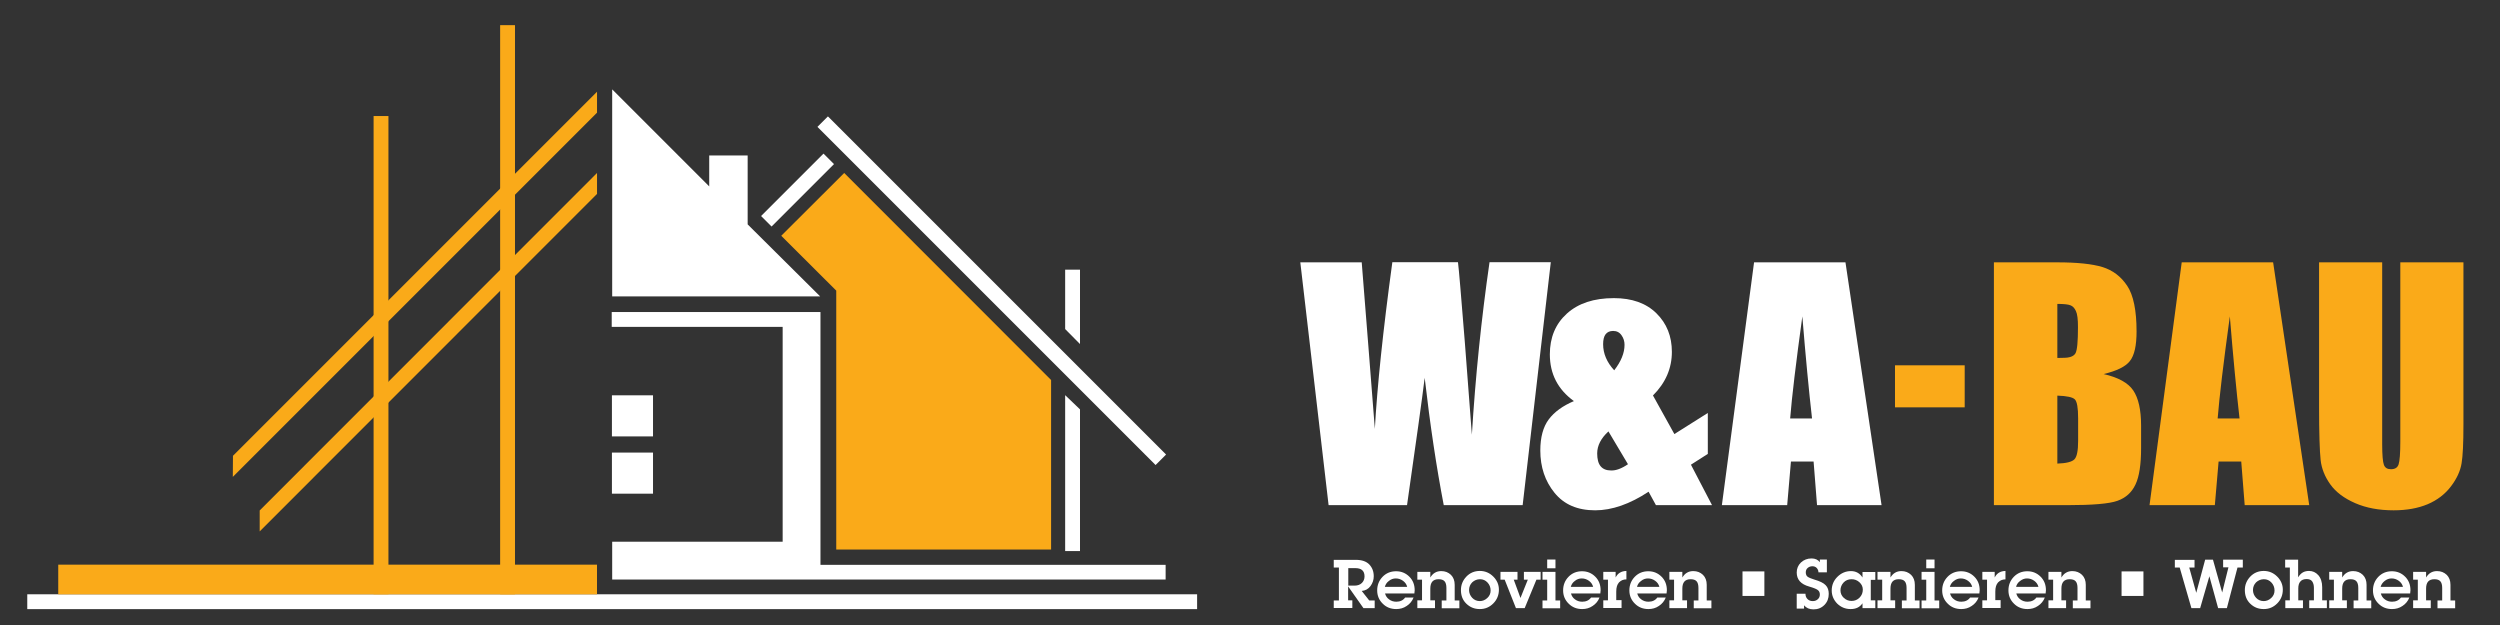 <?xml version="1.0" encoding="utf-8"?>
<!-- Generator: Adobe Illustrator 25.1.0, SVG Export Plug-In . SVG Version: 6.00 Build 0)  -->
<svg version="1.1" id="Layer_1" xmlns="http://www.w3.org/2000/svg" xmlns:xlink="http://www.w3.org/1999/xlink" x="0px" y="0px"
	 viewBox="0 0 160 40" style="enable-background:new 0 0 160 40;" xml:space="preserve">
<rect x="0" y="0" width="160" height="40" fill="#333333" stroke="none"/>
<style type="text/css">
	.st0{fill:#FFFFFF;}
	.st1{fill:#FAAA19;}
</style>
<g>
	
		<rect x="1.75" y="38.04" transform="matrix(-1 -4.490065e-11 4.490065e-11 -1 78.365 77.024)" class="st0" width="74.87" height="0.95"/>
	<polygon class="st0" points="74.6,36.15 52.51,36.15 52.51,19.97 39.15,19.97 39.15,20.92 50.09,20.92 50.09,34.67 39.18,34.67 
		39.18,37.09 74.6,37.09 	"/>
	<polygon class="st0" points="52.49,18.97 39.18,18.97 39.18,5.72 45.39,11.93 45.39,9.95 47.85,9.95 47.85,14.36 	"/>
	
		<rect x="48.17" y="18.12" transform="matrix(-0.707 -0.707 0.707 -0.707 95.202 76.629)" class="st0" width="30.61" height="0.95"/>
	
		<rect x="48.22" y="11.69" transform="matrix(-0.707 0.707 -0.707 -0.707 95.732 -15.324)" class="st0" width="5.65" height="0.95"/>
	<polygon class="st1" points="67.27,35.17 53.52,35.17 53.52,18.6 50,15.09 54.03,11.07 67.27,24.32 	"/>
	<polygon class="st0" points="68.17,21.06 68.17,17.26 69.12,17.26 69.12,22.02 	"/>
	<path class="st0" d="M69.12,26.2v9.07h-0.95v-9.98C69.12,26.2,68.17,25.29,69.12,26.2z"/>
	<polygon class="st1" points="14.9,30.52 38.21,7.21 38.21,5.87 14.91,29.17 	"/>
	<polygon class="st1" points="16.62,34.01 38.21,12.41 38.21,11.07 16.62,32.67 	"/>
	
		<rect x="14.27" y="19.35" transform="matrix(4.486640e-11 -1 1 4.486640e-11 12.659 52.31)" class="st1" width="36.43" height="0.95"/>
	
		<rect x="9.08" y="22.26" transform="matrix(4.486373e-11 -1 1 4.486373e-11 1.65 47.116)" class="st1" width="30.61" height="0.95"/>
	
		<rect x="3.74" y="36.14" transform="matrix(-1 -4.484736e-11 4.484736e-11 -1 41.948 74.178)" class="st1" width="34.48" height="1.9"/>
	
		<rect x="39.15" y="25.29" transform="matrix(-1 -4.420787e-11 4.420787e-11 -1 80.943 53.22)" class="st0" width="2.63" height="2.63"/>
	
		<rect x="39.15" y="28.97" transform="matrix(-1 -4.420787e-11 4.420787e-11 -1 80.943 60.565)" class="st0" width="2.63" height="2.63"/>
</g>
<g>
	<g>
		<path class="st0" d="M85.36,38.92v-0.49h0.33v-2.11h-0.33v-0.49h1.41c0.39,0,0.67,0.1,0.86,0.29c0.19,0.2,0.29,0.45,0.29,0.76
			c0,0.23-0.07,0.44-0.21,0.63c-0.14,0.19-0.33,0.29-0.56,0.31l0.48,0.61h0.35v0.49h-0.72l-0.98-1.39v0.89h0.27v0.49H85.36z
			 M86.29,36.36v1.12h0.4c0.2,0,0.36-0.06,0.47-0.17c0.11-0.11,0.17-0.25,0.17-0.42c0-0.18-0.05-0.31-0.15-0.4
			c-0.1-0.09-0.25-0.13-0.45-0.13H86.29z"/>
		<path class="st0" d="M88.64,37.97c0.04,0.16,0.12,0.29,0.26,0.39c0.13,0.1,0.29,0.15,0.46,0.15c0.25,0,0.44-0.09,0.57-0.27h0.54
			c-0.09,0.23-0.24,0.41-0.44,0.54c-0.2,0.14-0.43,0.2-0.67,0.2c-0.34,0-0.63-0.11-0.86-0.34c-0.24-0.23-0.36-0.52-0.36-0.85
			c0-0.34,0.11-0.63,0.34-0.87c0.23-0.24,0.52-0.36,0.87-0.36c0.34,0,0.62,0.12,0.85,0.35c0.23,0.23,0.34,0.52,0.34,0.87
			c0,0.03-0.01,0.1-0.02,0.2H88.64z M88.63,37.56h1.43c-0.04-0.16-0.13-0.29-0.27-0.39c-0.14-0.1-0.29-0.15-0.46-0.15
			c-0.16,0-0.31,0.05-0.44,0.16C88.75,37.28,88.67,37.41,88.63,37.56z"/>
		<path class="st0" d="M91.54,36.61v0.35c0.16-0.27,0.39-0.41,0.7-0.41c0.25,0,0.45,0.08,0.62,0.24c0.16,0.16,0.24,0.37,0.24,0.64v1
			h0.3v0.5h-1.13v-0.5h0.3v-0.8c0-0.2-0.04-0.34-0.12-0.43c-0.08-0.09-0.21-0.13-0.38-0.13c-0.36,0-0.53,0.2-0.53,0.6v0.75h0.3v0.5
			h-1.13v-0.5h0.3V37.1h-0.3v-0.5H91.54z"/>
		<path class="st0" d="M93.5,37.76c0-0.33,0.12-0.62,0.35-0.86s0.52-0.36,0.86-0.36c0.33,0,0.62,0.12,0.86,0.36
			c0.24,0.24,0.36,0.52,0.36,0.84c0,0.34-0.12,0.64-0.36,0.88c-0.24,0.24-0.52,0.36-0.86,0.36c-0.34,0-0.62-0.11-0.86-0.34
			S93.5,38.12,93.5,37.76z M94.02,37.76c0,0.19,0.07,0.36,0.2,0.5c0.13,0.14,0.3,0.21,0.49,0.21c0.18,0,0.34-0.07,0.48-0.2
			c0.14-0.13,0.21-0.29,0.21-0.48c0-0.2-0.07-0.37-0.2-0.51c-0.13-0.14-0.29-0.21-0.48-0.21c-0.19,0-0.36,0.07-0.5,0.2
			C94.09,37.4,94.02,37.57,94.02,37.76z"/>
		<path class="st0" d="M96.03,37.1v-0.5h1.09v0.5h-0.24l0.43,1.17l0.47-1.17h-0.25v-0.5h1.07v0.5h-0.27l-0.75,1.82h-0.56l-0.72-1.82
			H96.03z"/>
		<path class="st0" d="M99.55,36.61v1.82h0.3v0.5h-1.13v-0.5h0.3V37.1h-0.3v-0.5H99.55z M99.02,36.37v-0.56h0.53v0.56H99.02z"/>
		<path class="st0" d="M100.54,37.97c0.04,0.16,0.12,0.29,0.26,0.39c0.13,0.1,0.29,0.15,0.46,0.15c0.25,0,0.44-0.09,0.57-0.27h0.54
			c-0.09,0.23-0.24,0.41-0.44,0.54c-0.2,0.14-0.43,0.2-0.67,0.2c-0.34,0-0.63-0.11-0.86-0.34c-0.24-0.23-0.36-0.52-0.36-0.85
			c0-0.34,0.11-0.63,0.34-0.87c0.23-0.24,0.52-0.36,0.87-0.36c0.34,0,0.62,0.12,0.85,0.35c0.23,0.23,0.34,0.52,0.34,0.87
			c0,0.03-0.01,0.1-0.02,0.2H100.54z M100.53,37.56h1.43c-0.04-0.16-0.13-0.29-0.27-0.39c-0.14-0.1-0.29-0.15-0.46-0.15
			c-0.16,0-0.31,0.05-0.44,0.16C100.65,37.28,100.57,37.41,100.53,37.56z"/>
		<path class="st0" d="M102.61,38.92v-0.5h0.3V37.1h-0.3v-0.5h0.79v0.36c0.13-0.27,0.36-0.41,0.69-0.42v0.54
			c-0.19,0-0.34,0.06-0.47,0.19c-0.12,0.13-0.18,0.32-0.18,0.59v0.55h0.34v0.5H102.61z"/>
		<path class="st0" d="M104.78,37.97c0.04,0.16,0.12,0.29,0.26,0.39c0.13,0.1,0.29,0.15,0.46,0.15c0.25,0,0.44-0.09,0.57-0.27h0.54
			c-0.09,0.23-0.24,0.41-0.44,0.54c-0.2,0.14-0.43,0.2-0.67,0.2c-0.34,0-0.63-0.11-0.86-0.34c-0.24-0.23-0.36-0.52-0.36-0.85
			c0-0.34,0.11-0.63,0.34-0.87c0.23-0.24,0.52-0.36,0.87-0.36c0.34,0,0.62,0.12,0.85,0.35c0.23,0.23,0.34,0.52,0.34,0.87
			c0,0.03-0.01,0.1-0.02,0.2H104.78z M104.77,37.56h1.43c-0.04-0.16-0.13-0.29-0.27-0.39c-0.14-0.1-0.29-0.15-0.46-0.15
			c-0.16,0-0.31,0.05-0.44,0.16C104.89,37.28,104.8,37.41,104.77,37.56z"/>
		<path class="st0" d="M107.67,36.61v0.35c0.16-0.27,0.39-0.41,0.7-0.41c0.25,0,0.45,0.08,0.62,0.24c0.16,0.16,0.24,0.37,0.24,0.64
			v1h0.3v0.5h-1.13v-0.5h0.3v-0.8c0-0.2-0.04-0.34-0.12-0.43c-0.08-0.09-0.21-0.13-0.38-0.13c-0.36,0-0.53,0.2-0.53,0.6v0.75h0.3
			v0.5h-1.13v-0.5h0.3V37.1h-0.3v-0.5H107.67z"/>
		<path class="st0" d="M111.52,38.14v-1.57h1.4v1.57H111.52z"/>
		<path class="st0" d="M115.01,38h0.54c0,0.14,0.04,0.25,0.13,0.34c0.09,0.09,0.2,0.13,0.34,0.13c0.13,0,0.23-0.04,0.32-0.12
			c0.09-0.08,0.13-0.18,0.13-0.3c0-0.12-0.04-0.21-0.11-0.27c-0.07-0.07-0.26-0.15-0.57-0.24c-0.54-0.15-0.8-0.45-0.8-0.9
			c0-0.25,0.09-0.47,0.27-0.64c0.18-0.17,0.41-0.26,0.68-0.26c0.23,0,0.41,0.08,0.53,0.24v-0.17h0.45v0.82h-0.54
			c0-0.11-0.04-0.2-0.11-0.28c-0.08-0.08-0.17-0.11-0.28-0.11c-0.12,0-0.22,0.04-0.3,0.11c-0.08,0.07-0.12,0.16-0.12,0.28
			c0,0.13,0.04,0.23,0.13,0.29c0.09,0.06,0.23,0.11,0.41,0.17c0.35,0.1,0.6,0.22,0.73,0.36c0.14,0.14,0.2,0.33,0.2,0.56
			c0,0.28-0.09,0.52-0.28,0.71c-0.19,0.19-0.42,0.28-0.7,0.28c-0.26,0-0.46-0.09-0.6-0.26v0.21h-0.47V38z"/>
		<path class="st0" d="M119.73,37.1v1.32h0.29v0.5h-0.82v-0.31c-0.17,0.25-0.42,0.37-0.76,0.37c-0.34,0-0.62-0.12-0.86-0.35
			c-0.23-0.24-0.35-0.52-0.35-0.84c0-0.34,0.12-0.63,0.36-0.87c0.24-0.24,0.53-0.37,0.87-0.37c0.32,0,0.57,0.14,0.74,0.41v-0.35
			h0.82v0.5H119.73z M118.5,37.07c-0.21,0-0.38,0.07-0.51,0.21c-0.13,0.14-0.2,0.31-0.2,0.5c0,0.19,0.07,0.35,0.21,0.48
			c0.14,0.13,0.3,0.2,0.5,0.2c0.2,0,0.37-0.07,0.51-0.21c0.14-0.14,0.21-0.31,0.21-0.52c0-0.17-0.07-0.33-0.21-0.46
			C118.86,37.13,118.69,37.07,118.5,37.07z"/>
		<path class="st0" d="M120.99,36.61v0.35c0.16-0.27,0.39-0.41,0.7-0.41c0.25,0,0.45,0.08,0.62,0.24c0.16,0.16,0.24,0.37,0.24,0.64
			v1h0.3v0.5h-1.13v-0.5h0.3v-0.8c0-0.2-0.04-0.34-0.12-0.43c-0.08-0.09-0.21-0.13-0.38-0.13c-0.36,0-0.53,0.2-0.53,0.6v0.75h0.3
			v0.5h-1.13v-0.5h0.3V37.1h-0.3v-0.5H120.99z"/>
		<path class="st0" d="M123.81,36.61v1.82h0.3v0.5h-1.13v-0.5h0.3V37.1h-0.3v-0.5H123.81z M123.28,36.37v-0.56h0.53v0.56H123.28z"/>
		<path class="st0" d="M124.8,37.97c0.04,0.16,0.12,0.29,0.26,0.39c0.13,0.1,0.29,0.15,0.46,0.15c0.25,0,0.44-0.09,0.57-0.27h0.54
			c-0.09,0.23-0.24,0.41-0.44,0.54c-0.2,0.14-0.43,0.2-0.67,0.2c-0.34,0-0.63-0.11-0.86-0.34c-0.24-0.23-0.36-0.52-0.36-0.85
			c0-0.34,0.11-0.63,0.34-0.87c0.23-0.24,0.52-0.36,0.87-0.36c0.34,0,0.62,0.12,0.85,0.35c0.23,0.23,0.34,0.52,0.34,0.87
			c0,0.03-0.01,0.1-0.02,0.2H124.8z M124.79,37.56h1.43c-0.04-0.16-0.13-0.29-0.27-0.39c-0.14-0.1-0.29-0.15-0.46-0.15
			c-0.16,0-0.3,0.05-0.44,0.16C124.91,37.28,124.83,37.41,124.79,37.56z"/>
		<path class="st0" d="M126.87,38.92v-0.5h0.3V37.1h-0.3v-0.5h0.79v0.36c0.13-0.27,0.36-0.41,0.69-0.42v0.54
			c-0.19,0-0.34,0.06-0.47,0.19c-0.12,0.13-0.18,0.32-0.18,0.59v0.55h0.34v0.5H126.87z"/>
		<path class="st0" d="M129.04,37.97c0.04,0.16,0.12,0.29,0.26,0.39c0.13,0.1,0.29,0.15,0.46,0.15c0.25,0,0.44-0.09,0.57-0.27h0.54
			c-0.09,0.23-0.24,0.41-0.44,0.54c-0.2,0.14-0.43,0.2-0.67,0.2c-0.34,0-0.63-0.11-0.86-0.34c-0.24-0.23-0.36-0.52-0.36-0.85
			c0-0.34,0.11-0.63,0.34-0.87c0.23-0.24,0.52-0.36,0.87-0.36c0.34,0,0.62,0.12,0.85,0.35c0.23,0.23,0.34,0.52,0.34,0.87
			c0,0.03-0.01,0.1-0.02,0.2H129.04z M129.03,37.56h1.43c-0.04-0.16-0.13-0.29-0.27-0.39c-0.14-0.1-0.29-0.15-0.46-0.15
			c-0.16,0-0.3,0.05-0.44,0.16C129.15,37.28,129.06,37.41,129.03,37.56z"/>
		<path class="st0" d="M131.93,36.61v0.35c0.16-0.27,0.39-0.41,0.7-0.41c0.25,0,0.45,0.08,0.62,0.24c0.16,0.16,0.24,0.37,0.24,0.64
			v1h0.3v0.5h-1.13v-0.5h0.3v-0.8c0-0.2-0.04-0.34-0.12-0.43c-0.08-0.09-0.21-0.13-0.38-0.13c-0.36,0-0.53,0.2-0.53,0.6v0.75h0.3
			v0.5h-1.13v-0.5h0.3V37.1h-0.3v-0.5H131.93z"/>
		<path class="st0" d="M135.78,38.14v-1.57h1.4v1.57H135.78z"/>
		<path class="st0" d="M143.54,36.32h-0.34l-0.68,2.6h-0.56l-0.56-2.04l-0.59,2.04h-0.56l-0.75-2.6h-0.31v-0.49h1.26v0.49h-0.34
			l0.45,1.62l0.57-2.12h0.5l0.59,2.1l0.4-1.61h-0.34v-0.49h1.26V36.32z"/>
		<path class="st0" d="M143.67,37.76c0-0.33,0.12-0.62,0.35-0.86s0.52-0.36,0.86-0.36c0.33,0,0.62,0.12,0.86,0.36
			c0.24,0.24,0.36,0.52,0.36,0.84c0,0.34-0.12,0.64-0.36,0.88c-0.24,0.24-0.52,0.36-0.86,0.36c-0.34,0-0.62-0.11-0.86-0.34
			S143.67,38.12,143.67,37.76z M144.19,37.76c0,0.19,0.07,0.36,0.2,0.5c0.13,0.14,0.3,0.21,0.49,0.21c0.18,0,0.34-0.07,0.48-0.2
			c0.14-0.13,0.21-0.29,0.21-0.48c0-0.2-0.07-0.37-0.2-0.51c-0.13-0.14-0.29-0.21-0.48-0.21c-0.19,0-0.36,0.07-0.5,0.2
			C144.26,37.4,144.19,37.57,144.19,37.76z"/>
		<path class="st0" d="M146.25,38.42h0.3v-2.1h-0.3v-0.5h0.83v1.13c0.09-0.15,0.2-0.26,0.31-0.32c0.11-0.06,0.24-0.09,0.39-0.09
			c0.23,0,0.43,0.09,0.59,0.27c0.16,0.18,0.25,0.44,0.25,0.77v0.84h0.3v0.5h-1.13v-0.5h0.3v-0.8c0-0.17-0.04-0.31-0.11-0.41
			c-0.07-0.1-0.19-0.15-0.35-0.15c-0.19,0-0.32,0.05-0.41,0.16c-0.09,0.1-0.13,0.25-0.13,0.45v0.75h0.3v0.5h-1.13V38.42z"/>
		<path class="st0" d="M149.9,36.61v0.35c0.16-0.27,0.39-0.41,0.7-0.41c0.25,0,0.45,0.08,0.62,0.24c0.16,0.16,0.24,0.37,0.24,0.64v1
			h0.3v0.5h-1.13v-0.5h0.3v-0.8c0-0.2-0.04-0.34-0.12-0.43c-0.08-0.09-0.21-0.13-0.38-0.13c-0.36,0-0.53,0.2-0.53,0.6v0.75h0.3v0.5
			h-1.13v-0.5h0.3V37.1h-0.3v-0.5H149.9z"/>
		<path class="st0" d="M152.37,37.97c0.04,0.16,0.12,0.29,0.26,0.39c0.13,0.1,0.29,0.15,0.46,0.15c0.25,0,0.44-0.09,0.57-0.27h0.54
			c-0.09,0.23-0.24,0.41-0.44,0.54c-0.2,0.14-0.43,0.2-0.67,0.2c-0.34,0-0.63-0.11-0.86-0.34c-0.24-0.23-0.36-0.52-0.36-0.85
			c0-0.34,0.11-0.63,0.34-0.87c0.23-0.24,0.52-0.36,0.87-0.36c0.34,0,0.62,0.12,0.85,0.35c0.23,0.23,0.34,0.52,0.34,0.87
			c0,0.03-0.01,0.1-0.02,0.2H152.37z M152.36,37.56h1.43c-0.04-0.16-0.13-0.29-0.27-0.39c-0.14-0.1-0.29-0.15-0.46-0.15
			c-0.16,0-0.3,0.05-0.44,0.16C152.49,37.28,152.4,37.41,152.36,37.56z"/>
		<path class="st0" d="M155.27,36.61v0.35c0.16-0.27,0.39-0.41,0.7-0.41c0.25,0,0.45,0.08,0.62,0.24c0.16,0.16,0.24,0.37,0.24,0.64
			v1h0.3v0.5h-1.13v-0.5h0.3v-0.8c0-0.2-0.04-0.34-0.12-0.43c-0.08-0.09-0.21-0.13-0.38-0.13c-0.36,0-0.53,0.2-0.53,0.6v0.75h0.3
			v0.5h-1.13v-0.5h0.3V37.1h-0.3v-0.5H155.27z"/>
	</g>
	<g>
		<path class="st0" d="M99.25,16.79l-1.8,15.54H92.4c-0.46-2.39-0.87-5.1-1.22-8.15c-0.16,1.31-0.54,4.02-1.13,8.15h-5.02
			l-1.81-15.54h3.93l0.43,5.42l0.41,5.24c0.15-2.71,0.52-6.27,1.12-10.67h4.2c0.06,0.45,0.2,2.16,0.44,5.13l0.45,5.91
			c0.23-3.76,0.61-7.44,1.13-11.04H99.25z"/>
		<path class="st0" d="M109.3,26.43v2.62l-1.08,0.69l1.35,2.59h-3.59l-0.47-0.86c-1.2,0.79-2.34,1.19-3.42,1.19
			c-1.13,0-1.99-0.37-2.6-1.12s-0.91-1.65-0.91-2.71c0-0.84,0.18-1.51,0.54-1.99c0.36-0.48,0.9-0.87,1.61-1.17
			c-1.02-0.74-1.54-1.73-1.54-2.99c0-1.08,0.36-1.95,1.09-2.61c0.73-0.66,1.73-0.99,3.01-0.99c1.15,0,2.06,0.32,2.72,0.97
			c0.66,0.65,0.99,1.47,0.99,2.47c0,1.05-0.4,1.98-1.21,2.79l1.37,2.47L109.3,26.43z M104.19,29.71l-1.25-2.1
			c-0.48,0.44-0.72,0.91-0.72,1.41c0,0.36,0.07,0.64,0.22,0.82c0.15,0.18,0.37,0.27,0.67,0.27
			C103.42,30.12,103.78,29.99,104.19,29.71z M103.31,23.7c0.44-0.57,0.66-1.11,0.66-1.63c0-0.22-0.06-0.43-0.19-0.61
			c-0.13-0.19-0.31-0.28-0.54-0.28c-0.21,0-0.37,0.07-0.48,0.21c-0.11,0.14-0.16,0.36-0.16,0.64
			C102.6,22.63,102.84,23.19,103.31,23.7z"/>
		<path class="st0" d="M118.11,16.79l2.31,15.54h-4.13l-0.22-2.79h-1.45l-0.24,2.79h-4.18l2.06-15.54H118.11z M115.97,26.78
			c-0.2-1.76-0.41-3.94-0.62-6.53c-0.41,2.98-0.67,5.15-0.78,6.53H115.97z"/>
		<path class="st1" d="M127.63,16.79h4.03c1.27,0,2.24,0.1,2.89,0.3c0.66,0.2,1.19,0.6,1.59,1.2c0.4,0.6,0.6,1.58,0.6,2.92
			c0,0.91-0.14,1.54-0.43,1.9c-0.28,0.36-0.85,0.63-1.68,0.83c0.93,0.21,1.57,0.56,1.9,1.05c0.33,0.49,0.5,1.24,0.5,2.25v1.44
			c0,1.05-0.12,1.83-0.36,2.33c-0.24,0.51-0.62,0.85-1.15,1.04c-0.52,0.19-1.6,0.28-3.23,0.28h-4.68V16.79z M131.67,19.45v3.46
			c0.17-0.01,0.31-0.01,0.4-0.01c0.4,0,0.65-0.1,0.76-0.29c0.11-0.2,0.16-0.75,0.16-1.68c0-0.49-0.04-0.83-0.13-1.02
			c-0.09-0.2-0.21-0.32-0.35-0.37C132.37,19.48,132.09,19.45,131.67,19.45z M131.67,25.32v4.35c0.57-0.02,0.93-0.11,1.09-0.27
			c0.16-0.16,0.24-0.55,0.24-1.18v-1.45c0-0.67-0.07-1.07-0.21-1.21C132.65,25.42,132.28,25.34,131.67,25.32z"/>
		<path class="st1" d="M145.48,16.79l2.31,15.54h-4.13l-0.22-2.79h-1.45l-0.24,2.79h-4.18l2.06-15.54H145.48z M143.33,26.78
			c-0.2-1.76-0.41-3.94-0.62-6.53c-0.41,2.98-0.67,5.15-0.78,6.53H143.33z"/>
		<path class="st1" d="M157.66,16.79v10.39c0,1.18-0.04,2.01-0.12,2.48c-0.08,0.48-0.3,0.97-0.68,1.47
			c-0.38,0.5-0.88,0.88-1.49,1.14c-0.62,0.26-1.35,0.39-2.18,0.39c-0.93,0-1.75-0.15-2.46-0.46s-1.24-0.71-1.59-1.2
			c-0.35-0.49-0.56-1.01-0.62-1.56c-0.06-0.55-0.1-1.7-0.1-3.45v-9.2h4.04v11.66c0,0.68,0.04,1.11,0.11,1.3
			c0.07,0.19,0.22,0.28,0.45,0.28c0.26,0,0.42-0.1,0.49-0.31c0.07-0.21,0.11-0.7,0.11-1.47V16.79H157.66z"/>
		<rect x="121.28" y="23.38" class="st1" width="4.46" height="2.69"/>
	</g>
</g>
</svg>
